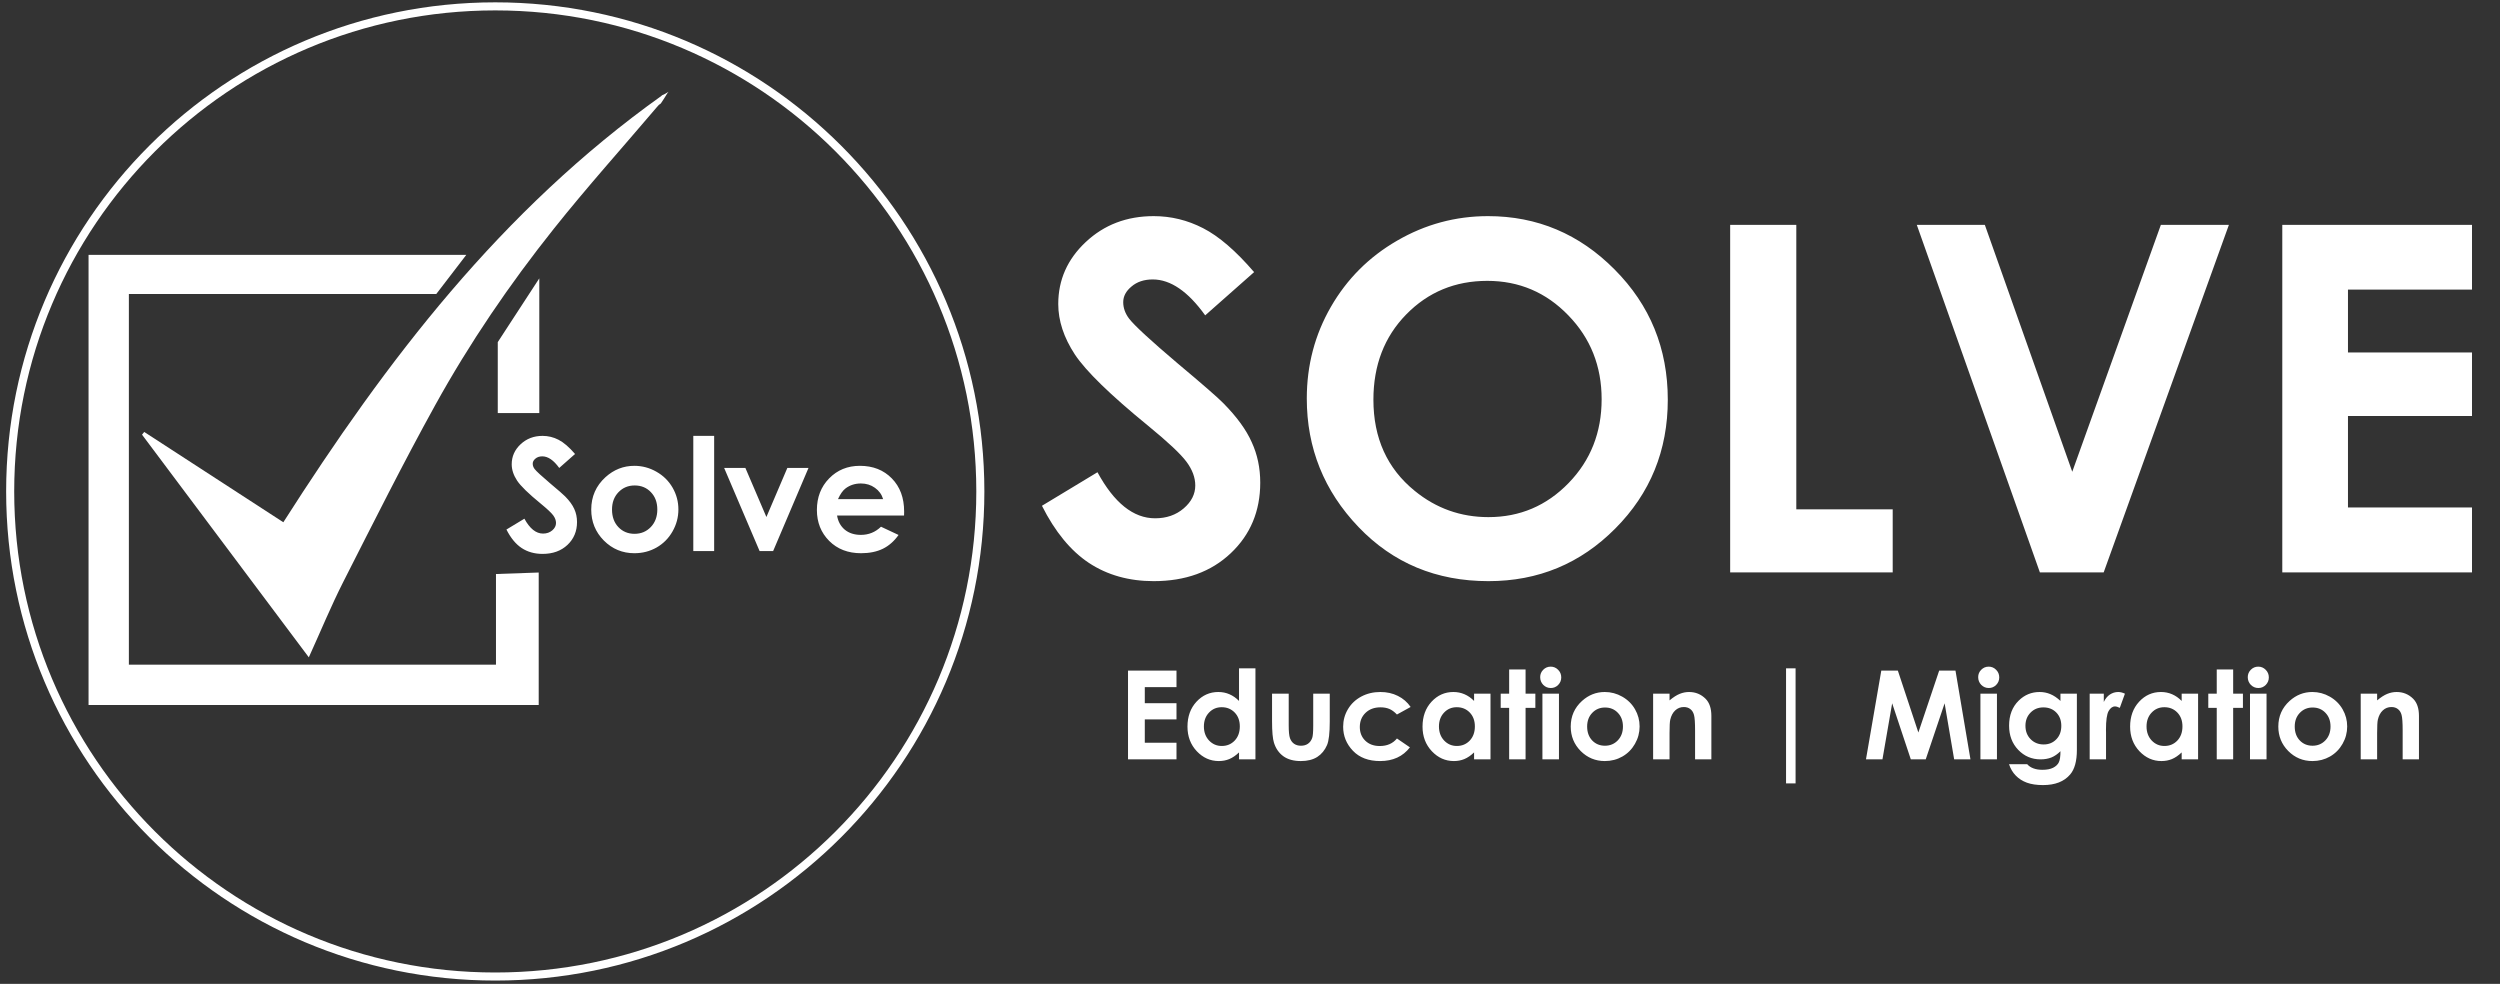 <svg width="310" height="122" viewBox="0 0 310 122" fill="none" xmlns="http://www.w3.org/2000/svg">
<rect x="0" y="0" width="310" height="122" fill="#333333" stroke="none"/>
<path d="M53.85 35.96H15.48V82.92H62.001V71.66L66.3 71.51V86.92H11.48V32.1H56.81L53.85 35.96Z" fill="white" stroke="white" stroke-miterlimit="10"/>
<path d="M62.223 42.57L66.373 36.2V50.72H62.223V42.57Z" fill="white" stroke="white" stroke-miterlimit="10"/>
<path d="M71.305 56.294L69.344 58.027C68.656 57.067 67.955 56.587 67.241 56.587C66.894 56.587 66.61 56.682 66.389 56.872C66.168 57.055 66.057 57.263 66.057 57.497C66.057 57.73 66.136 57.952 66.294 58.16C66.509 58.438 67.156 59.035 68.236 59.95C69.246 60.797 69.859 61.33 70.073 61.551C70.61 62.094 70.989 62.615 71.21 63.114C71.438 63.607 71.551 64.147 71.551 64.734C71.551 65.877 71.156 66.821 70.367 67.566C69.578 68.311 68.548 68.684 67.279 68.684C66.288 68.684 65.422 68.441 64.684 67.955C63.951 67.468 63.323 66.704 62.798 65.662L65.025 64.317C65.694 65.549 66.464 66.164 67.336 66.164C67.791 66.164 68.173 66.032 68.482 65.766C68.791 65.501 68.946 65.195 68.946 64.848C68.946 64.532 68.829 64.216 68.596 63.9C68.362 63.585 67.847 63.102 67.052 62.451C65.536 61.213 64.557 60.26 64.115 59.59C63.673 58.915 63.452 58.242 63.452 57.573C63.452 56.606 63.818 55.779 64.551 55.091C65.29 54.396 66.199 54.049 67.279 54.049C67.974 54.049 68.634 54.21 69.259 54.532C69.89 54.854 70.572 55.441 71.305 56.294ZM78.656 57.762C79.628 57.762 80.541 58.005 81.393 58.492C82.252 58.978 82.921 59.638 83.401 60.471C83.881 61.305 84.121 62.205 84.121 63.171C84.121 64.144 83.878 65.053 83.392 65.899C82.912 66.745 82.255 67.408 81.422 67.888C80.588 68.362 79.669 68.599 78.665 68.599C77.187 68.599 75.924 68.075 74.876 67.026C73.834 65.972 73.313 64.693 73.313 63.19C73.313 61.58 73.904 60.238 75.085 59.164C76.12 58.229 77.311 57.762 78.656 57.762ZM78.694 60.197C77.891 60.197 77.222 60.478 76.685 61.04C76.155 61.595 75.89 62.309 75.89 63.18C75.89 64.077 76.152 64.803 76.676 65.359C77.206 65.915 77.876 66.193 78.684 66.193C79.492 66.193 80.165 65.912 80.702 65.35C81.239 64.788 81.507 64.064 81.507 63.18C81.507 62.296 81.242 61.58 80.711 61.03C80.187 60.474 79.514 60.197 78.694 60.197ZM85.969 54.049H88.555V68.334H85.969V54.049ZM89.795 58.027H92.429L95.034 64.109L97.629 58.027H100.253L95.867 68.334H94.191L89.795 58.027ZM112.103 63.929H103.796C103.916 64.661 104.235 65.245 104.753 65.681C105.277 66.111 105.943 66.325 106.751 66.325C107.718 66.325 108.548 65.987 109.243 65.312L111.421 66.335C110.878 67.105 110.228 67.677 109.47 68.049C108.712 68.416 107.812 68.599 106.77 68.599C105.154 68.599 103.837 68.09 102.82 67.074C101.803 66.051 101.295 64.772 101.295 63.237C101.295 61.665 101.8 60.361 102.811 59.325C103.827 58.283 105.1 57.762 106.628 57.762C108.251 57.762 109.571 58.283 110.588 59.325C111.604 60.361 112.113 61.731 112.113 63.436L112.103 63.929ZM109.508 61.892C109.337 61.318 108.999 60.85 108.494 60.49C107.995 60.13 107.414 59.95 106.751 59.95C106.031 59.95 105.4 60.152 104.857 60.556C104.516 60.809 104.2 61.254 103.91 61.892H109.508Z" fill="white"/>
<path d="M61.412 121.09C94.632 121.09 121.562 94.16 121.562 60.94C121.562 27.72 94.632 0.79 61.412 0.79C28.192 0.79 1.262 27.72 1.262 60.94C1.262 94.16 28.192 121.09 61.412 121.09Z" stroke="white" stroke-miterlimit="10"/>
<path d="M155.509 33.743L149.444 39.104C147.316 36.136 145.148 34.651 142.941 34.651C141.867 34.651 140.988 34.944 140.304 35.53C139.621 36.097 139.279 36.741 139.279 37.464C139.279 38.186 139.523 38.87 140.011 39.514C140.675 40.374 142.677 42.219 146.017 45.051C149.142 47.668 151.036 49.319 151.7 50.002C153.36 51.682 154.532 53.293 155.216 54.836C155.919 56.359 156.27 58.029 156.27 59.846C156.27 63.381 155.05 66.3 152.608 68.605C150.167 70.91 146.984 72.062 143.058 72.062C139.992 72.062 137.316 71.31 135.031 69.806C132.765 68.302 130.822 65.939 129.201 62.717L136.086 58.557C138.156 62.365 140.539 64.269 143.234 64.269C144.64 64.269 145.822 63.859 146.779 63.039C147.736 62.219 148.214 61.271 148.214 60.197C148.214 59.221 147.853 58.244 147.13 57.268C146.407 56.291 144.816 54.797 142.355 52.785C137.668 48.957 134.64 46.008 133.273 43.938C131.906 41.848 131.223 39.768 131.223 37.698C131.223 34.71 132.355 32.151 134.621 30.023C136.906 27.874 139.718 26.8 143.058 26.8C145.206 26.8 147.247 27.298 149.181 28.294C151.134 29.29 153.243 31.107 155.509 33.743ZM184.512 26.8C190.605 26.8 195.839 29.007 200.214 33.421C204.608 37.835 206.806 43.215 206.806 49.563C206.806 55.852 204.638 61.174 200.302 65.529C195.986 69.884 190.742 72.062 184.57 72.062C178.106 72.062 172.735 69.826 168.457 65.353C164.18 60.881 162.042 55.569 162.042 49.416C162.042 45.295 163.038 41.507 165.03 38.05C167.022 34.593 169.756 31.858 173.233 29.847C176.729 27.816 180.488 26.8 184.512 26.8ZM184.424 34.827C180.439 34.827 177.09 36.214 174.375 38.987C171.66 41.76 170.303 45.286 170.303 49.563C170.303 54.328 172.012 58.098 175.43 60.871C178.086 63.039 181.133 64.123 184.57 64.123C188.457 64.123 191.767 62.717 194.501 59.904C197.236 57.092 198.603 53.625 198.603 49.504C198.603 45.403 197.226 41.936 194.472 39.104C191.718 36.253 188.369 34.827 184.424 34.827ZM214.54 27.884H222.742V63.156H234.695V70.978H214.54V27.884ZM237.683 27.884H246.12L256.96 58.498L267.946 27.884H276.383L260.856 70.978H252.946L237.683 27.884ZM283.004 27.884H306.528V35.911H291.148V43.704H306.528V51.584H291.148V62.922H306.528V70.978H283.004V27.884Z" fill="white"/>
<path d="M139.874 83.151H145.885V85.202H141.955V87.193H145.885V89.206H141.955V92.103H145.885V94.161H139.874V83.151ZM153.639 82.874H155.675V94.161H153.639V93.3C153.24 93.68 152.839 93.954 152.434 94.124C152.035 94.288 151.601 94.371 151.132 94.371C150.079 94.371 149.168 93.964 148.4 93.151C147.631 92.332 147.247 91.317 147.247 90.104C147.247 88.847 147.619 87.816 148.362 87.013C149.106 86.21 150.009 85.808 151.072 85.808C151.561 85.808 152.02 85.9 152.449 86.085C152.878 86.269 153.275 86.546 153.639 86.916V82.874ZM151.491 87.694C150.858 87.694 150.331 87.919 149.912 88.368C149.493 88.812 149.283 89.383 149.283 90.082C149.283 90.785 149.495 91.364 149.919 91.818C150.349 92.272 150.875 92.5 151.499 92.5C152.142 92.5 152.676 92.278 153.101 91.833C153.525 91.384 153.737 90.798 153.737 90.074C153.737 89.366 153.525 88.792 153.101 88.353C152.676 87.914 152.14 87.694 151.491 87.694ZM157.734 86.017H159.8V89.94C159.8 90.703 159.852 91.235 159.957 91.534C160.062 91.828 160.229 92.058 160.458 92.223C160.693 92.387 160.98 92.47 161.319 92.47C161.659 92.47 161.945 92.39 162.18 92.23C162.42 92.065 162.597 91.826 162.711 91.511C162.796 91.277 162.839 90.775 162.839 90.007V86.017H164.89V89.468C164.89 90.89 164.777 91.863 164.553 92.387C164.278 93.026 163.874 93.517 163.34 93.862C162.806 94.201 162.128 94.371 161.304 94.371C160.411 94.371 159.687 94.171 159.134 93.772C158.585 93.373 158.198 92.816 157.973 92.103C157.814 91.609 157.734 90.711 157.734 89.408V86.017ZM174.92 87.664L173.221 88.6C172.901 88.266 172.584 88.033 172.27 87.904C171.961 87.774 171.596 87.709 171.177 87.709C170.414 87.709 169.795 87.939 169.321 88.398C168.852 88.852 168.617 89.436 168.617 90.149C168.617 90.843 168.844 91.409 169.298 91.848C169.752 92.287 170.349 92.507 171.087 92.507C172 92.507 172.712 92.195 173.221 91.571L174.83 92.672C173.957 93.805 172.724 94.371 171.132 94.371C169.7 94.371 168.577 93.947 167.764 93.098C166.955 92.25 166.551 91.257 166.551 90.119C166.551 89.331 166.748 88.605 167.143 87.941C167.537 87.278 168.086 86.756 168.789 86.377C169.498 85.998 170.289 85.808 171.162 85.808C171.97 85.808 172.697 85.97 173.34 86.294C173.984 86.614 174.51 87.07 174.92 87.664ZM182.786 86.017H184.822V94.161H182.786V93.3C182.387 93.68 181.986 93.954 181.581 94.124C181.182 94.288 180.748 94.371 180.279 94.371C179.226 94.371 178.315 93.964 177.547 93.151C176.778 92.332 176.394 91.317 176.394 90.104C176.394 88.847 176.766 87.816 177.509 87.013C178.253 86.21 179.156 85.808 180.219 85.808C180.708 85.808 181.167 85.9 181.596 86.085C182.025 86.269 182.422 86.546 182.786 86.916V86.017ZM180.638 87.694C180.005 87.694 179.478 87.919 179.059 88.368C178.64 88.812 178.43 89.383 178.43 90.082C178.43 90.785 178.642 91.364 179.066 91.818C179.496 92.272 180.022 92.5 180.646 92.5C181.289 92.5 181.823 92.278 182.248 91.833C182.672 91.384 182.884 90.798 182.884 90.074C182.884 89.366 182.672 88.792 182.248 88.353C181.823 87.914 181.287 87.694 180.638 87.694ZM187.135 83.016H189.171V86.017H190.384V87.776H189.171V94.161H187.135V87.776H186.087V86.017H187.135V83.016ZM192.285 82.664C192.644 82.664 192.951 82.794 193.206 83.053C193.465 83.313 193.595 83.627 193.595 83.996C193.595 84.361 193.468 84.673 193.213 84.932C192.959 85.187 192.654 85.314 192.3 85.314C191.936 85.314 191.624 85.184 191.364 84.925C191.11 84.66 190.983 84.341 190.983 83.966C190.983 83.607 191.11 83.3 191.364 83.046C191.619 82.791 191.926 82.664 192.285 82.664ZM191.26 86.017H193.311V94.161H191.26V86.017ZM198.992 85.808C199.76 85.808 200.481 86 201.155 86.384C201.834 86.769 202.363 87.29 202.742 87.949C203.121 88.607 203.311 89.318 203.311 90.082C203.311 90.85 203.119 91.569 202.734 92.238C202.355 92.906 201.836 93.43 201.177 93.809C200.519 94.184 199.793 94.371 198.999 94.371C197.832 94.371 196.834 93.957 196.005 93.128C195.182 92.295 194.77 91.284 194.77 90.097C194.77 88.824 195.237 87.764 196.17 86.916C196.988 86.177 197.929 85.808 198.992 85.808ZM199.022 87.731C198.388 87.731 197.859 87.954 197.435 88.398C197.016 88.837 196.806 89.401 196.806 90.089C196.806 90.798 197.013 91.372 197.427 91.811C197.847 92.25 198.375 92.47 199.014 92.47C199.653 92.47 200.184 92.248 200.609 91.803C201.033 91.359 201.245 90.788 201.245 90.089C201.245 89.391 201.035 88.824 200.616 88.39C200.202 87.951 199.67 87.731 199.022 87.731ZM204.987 86.017H207.023V86.848C207.487 86.459 207.906 86.19 208.281 86.04C208.66 85.885 209.047 85.808 209.441 85.808C210.249 85.808 210.935 86.09 211.499 86.654C211.973 87.133 212.21 87.841 212.21 88.779V94.161H210.189V90.591C210.189 89.618 210.145 88.972 210.055 88.652C209.97 88.333 209.818 88.091 209.598 87.926C209.384 87.757 209.117 87.672 208.797 87.672C208.383 87.672 208.026 87.811 207.727 88.091C207.432 88.365 207.228 88.747 207.113 89.236C207.053 89.49 207.023 90.042 207.023 90.89V94.161H204.987V86.017ZM221.47 82.874H222.652V97.14H221.47V82.874ZM233.281 83.151H235.332L237.877 90.83L240.459 83.151H242.48L244.337 94.161H242.316L241.133 87.208L238.79 94.161H236.941L234.628 87.208L233.423 94.161H231.38L233.281 83.151ZM246.597 82.664C246.956 82.664 247.263 82.794 247.518 83.053C247.777 83.313 247.907 83.627 247.907 83.996C247.907 84.361 247.78 84.673 247.525 84.932C247.271 85.187 246.966 85.314 246.612 85.314C246.248 85.314 245.936 85.184 245.676 84.925C245.422 84.66 245.295 84.341 245.295 83.966C245.295 83.607 245.422 83.3 245.676 83.046C245.931 82.791 246.238 82.664 246.597 82.664ZM245.572 86.017H247.622V94.161H245.572V86.017ZM255.497 86.017H257.533V92.994C257.533 94.371 257.256 95.384 256.702 96.032C255.958 96.911 254.838 97.35 253.341 97.35C252.543 97.35 251.872 97.25 251.328 97.05C250.784 96.851 250.325 96.556 249.95 96.167C249.576 95.783 249.299 95.314 249.12 94.76H251.373C251.572 94.99 251.829 95.162 252.143 95.276C252.458 95.396 252.83 95.456 253.259 95.456C253.808 95.456 254.249 95.371 254.584 95.202C254.918 95.032 255.153 94.812 255.287 94.543C255.427 94.273 255.497 93.809 255.497 93.151C255.138 93.51 254.761 93.769 254.367 93.929C253.972 94.084 253.526 94.161 253.027 94.161C251.934 94.161 251.011 93.767 250.257 92.979C249.504 92.19 249.127 91.192 249.127 89.985C249.127 88.692 249.526 87.654 250.325 86.871C251.048 86.162 251.911 85.808 252.914 85.808C253.384 85.808 253.825 85.895 254.239 86.07C254.658 86.24 255.078 86.522 255.497 86.916V86.017ZM253.379 87.717C252.735 87.717 252.203 87.934 251.784 88.368C251.365 88.797 251.155 89.338 251.155 89.992C251.155 90.671 251.37 91.227 251.799 91.661C252.228 92.095 252.767 92.312 253.416 92.312C254.05 92.312 254.571 92.1 254.98 91.676C255.395 91.252 255.602 90.696 255.602 90.007C255.602 89.328 255.395 88.777 254.98 88.353C254.566 87.929 254.032 87.717 253.379 87.717ZM259.12 86.017H260.871V87.043C261.061 86.639 261.313 86.332 261.627 86.122C261.941 85.913 262.286 85.808 262.66 85.808C262.925 85.808 263.201 85.878 263.491 86.017L262.855 87.776C262.615 87.657 262.418 87.597 262.263 87.597C261.949 87.597 261.682 87.791 261.462 88.181C261.248 88.57 261.141 89.333 261.141 90.471L261.148 90.868V94.161H259.12V86.017ZM270.527 86.017H272.563V94.161H270.527V93.3C270.128 93.68 269.726 93.954 269.322 94.124C268.923 94.288 268.488 94.371 268.019 94.371C266.966 94.371 266.056 93.964 265.287 93.151C264.519 92.332 264.135 91.317 264.135 90.104C264.135 88.847 264.506 87.816 265.25 87.013C265.993 86.21 266.897 85.808 267.96 85.808C268.449 85.808 268.908 85.9 269.337 86.085C269.766 86.269 270.163 86.546 270.527 86.916V86.017ZM268.379 87.694C267.745 87.694 267.218 87.919 266.799 88.368C266.38 88.812 266.171 89.383 266.171 90.082C266.171 90.785 266.383 91.364 266.807 91.818C267.236 92.272 267.762 92.5 268.386 92.5C269.03 92.5 269.564 92.278 269.988 91.833C270.412 91.384 270.624 90.798 270.624 90.074C270.624 89.366 270.412 88.792 269.988 88.353C269.564 87.914 269.027 87.694 268.379 87.694ZM274.876 83.016H276.912V86.017H278.124V87.776H276.912V94.161H274.876V87.776H273.828V86.017H274.876V83.016ZM280.026 82.664C280.385 82.664 280.692 82.794 280.946 83.053C281.206 83.313 281.335 83.627 281.335 83.996C281.335 84.361 281.208 84.673 280.954 84.932C280.699 85.187 280.395 85.314 280.04 85.314C279.676 85.314 279.364 85.184 279.105 84.925C278.85 84.66 278.723 84.341 278.723 83.966C278.723 83.607 278.85 83.3 279.105 83.046C279.359 82.791 279.666 82.664 280.026 82.664ZM279 86.017H281.051V94.161H279V86.017ZM286.732 85.808C287.501 85.808 288.222 86 288.895 86.384C289.574 86.769 290.103 87.29 290.482 87.949C290.861 88.607 291.051 89.318 291.051 90.082C291.051 90.85 290.859 91.569 290.475 92.238C290.095 92.906 289.577 93.43 288.918 93.809C288.259 94.184 287.533 94.371 286.74 94.371C285.572 94.371 284.574 93.957 283.746 93.128C282.922 92.295 282.511 91.284 282.511 90.097C282.511 88.824 282.977 87.764 283.91 86.916C284.729 86.177 285.669 85.808 286.732 85.808ZM286.762 87.731C286.128 87.731 285.599 87.954 285.175 88.398C284.756 88.837 284.547 89.401 284.547 90.089C284.547 90.798 284.754 91.372 285.168 91.811C285.587 92.25 286.116 92.47 286.755 92.47C287.393 92.47 287.925 92.248 288.349 91.803C288.773 91.359 288.985 90.788 288.985 90.089C288.985 89.391 288.776 88.824 288.356 88.39C287.942 87.951 287.411 87.731 286.762 87.731ZM292.728 86.017H294.764V86.848C295.228 86.459 295.647 86.19 296.021 86.04C296.4 85.885 296.787 85.808 297.181 85.808C297.99 85.808 298.676 86.09 299.24 86.654C299.714 87.133 299.951 87.841 299.951 88.779V94.161H297.93V90.591C297.93 89.618 297.885 88.972 297.795 88.652C297.71 88.333 297.558 88.091 297.339 87.926C297.124 87.757 296.857 87.672 296.538 87.672C296.123 87.672 295.767 87.811 295.467 88.091C295.173 88.365 294.968 88.747 294.854 89.236C294.794 89.49 294.764 90.042 294.764 90.89V94.161H292.728V86.017Z" fill="white"/>
<path d="M81.943 12.83C82.213 12.43 82.473 12.03 82.723 11.61C82.773 11.53 82.833 11.46 82.893 11.38C82.633 11.56 82.343 11.72 82.033 11.84C82.043 11.84 82.053 11.85 82.073 11.85C62.113 26.08 47.913 44.73 35.133 64.76C29.323 60.99 23.603 57.27 17.883 53.56C17.793 53.67 17.703 53.78 17.613 53.9C24.453 63.02 31.283 72.15 38.293 81.51C39.813 78.16 41.073 75.1 42.563 72.16C46.293 64.82 49.973 57.46 53.953 50.26C58.213 42.55 63.173 35.27 68.663 28.38C72.773 23.22 77.183 18.31 81.453 13.28C81.613 13.07 81.773 12.93 81.943 12.83Z" fill="white"/>
</svg>
